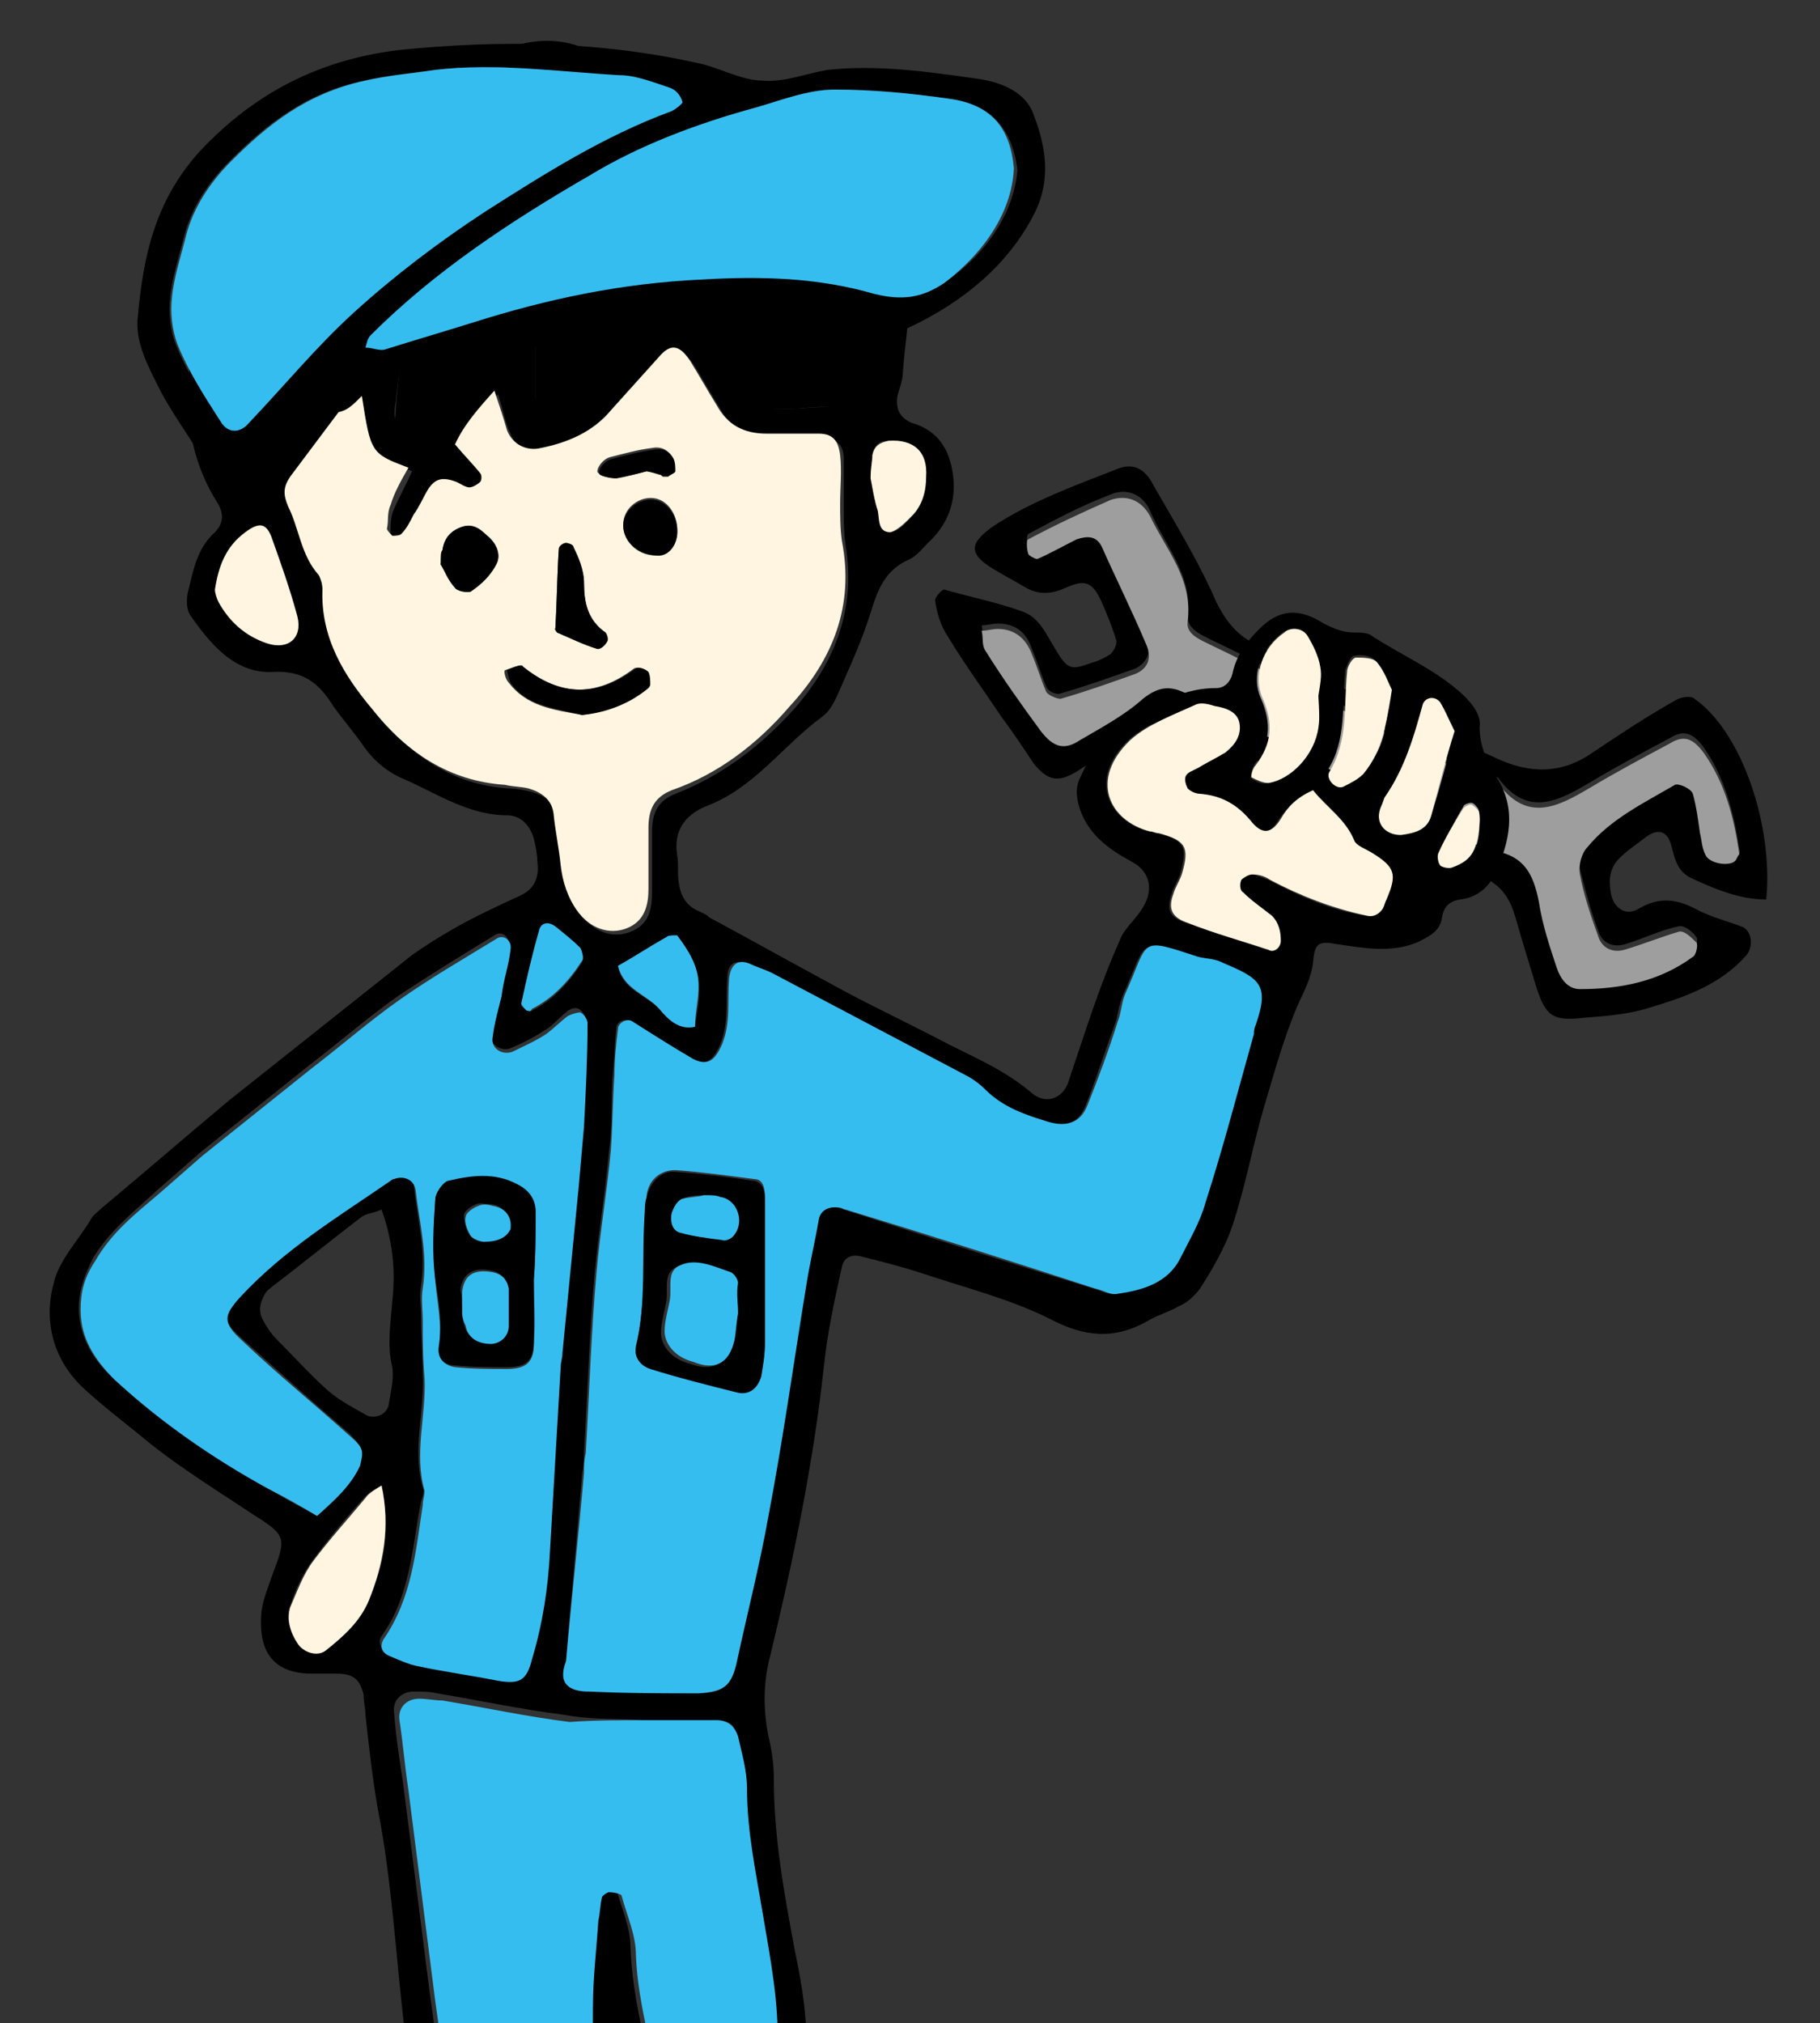 <?xml version="1.0" encoding="utf-8"?>
<!-- Generator: Adobe Illustrator 23.0.1, SVG Export Plug-In . SVG Version: 6.00 Build 0)  -->
<svg version="1.1" id="レイヤー_1" xmlns="http://www.w3.org/2000/svg" xmlns:xlink="http://www.w3.org/1999/xlink" x="0px"
	 y="0px" viewBox="0 0 101.6 112.9" style="enable-background:new 0 0 101.6 112.9;" xml:space="preserve">
<rect x="0" y="0" width="101.6" height="112.9" fill="#333333" stroke="none"/>
<style type="text/css">
	.st0{fill:#9E9E9F;}
	.st1{fill:#36BDEF;}
	.st2{fill:#FFF5E0;}
	.st3{fill:#FFFFFF;}
</style>
<g>
	<g>
		<g>
			<path d="M98.6,50.2c-1.5,0-2.9-0.6-4.2-1.2c-0.8-0.4-0.9-1.1-1.1-1.8c-0.2-0.8-0.7-1-1.4-0.5c-0.5,0.4-1,0.7-1.5,1.2
				c-0.5,0.5-0.6,1.1-0.5,1.8c0.1,0.9,0.8,1.5,1.6,1c1.2-0.7,2.2-0.5,3.3,0.1c0.8,0.4,1.6,0.6,2.4,0.9c0.6,0.2,0.7,1.1,0.3,1.6
				c-1.4,1.6-3.3,2.3-5.3,2.9c-1.2,0.4-2.5,0.5-3.8,0.6c-1.7,0.2-2.1-0.1-2.6-1.6c-0.4-1.3-0.8-2.6-1.2-4c-0.3-1-0.7-1.7-1.7-2.2
				c-1.9-0.9-3.9-1.8-5.8-2.7c-1.8-0.9-3.7-1.7-5.3-2.9c-1.9-1.3-4-1.9-6-2.9c-0.8-0.4-1.7-0.1-2.4,0.4c-1.1,0.7-2.1,1.4-3.2,2.1
				c-1.1,0.7-1.7,0.6-2.5-0.4c-0.6-0.9-1.2-1.8-1.8-2.6c-1-1.5-2.1-3-3-4.5c-0.4-0.6-0.6-1.3-0.7-2c0-0.2,0.4-0.6,0.5-0.6
				c1.4,0.4,2.9,0.7,4.3,1.2c1,0.3,1.4,1.3,1.9,2.1c0.7,1.2,0.9,1.2,2,0.8c0.4-0.1,0.8-0.3,1.1-0.5c0.2-0.2,0.4-0.6,0.3-0.8
				c-0.2-0.7-0.5-1.4-0.8-2.1c-0.5-1.1-0.9-1.3-2-0.8c-0.9,0.4-1.6,0.4-2.4-0.1c-0.5-0.3-0.9-0.5-1.4-0.8c-1.6-0.9-1.7-1.5-0.3-2.5
				c2.1-1.4,4.6-2.3,6.9-3.2c0.9-0.4,1.6-0.1,2.1,0.9c1.2,2.1,2.5,4.2,3.5,6.5c0.5,1,1.1,1.8,2.1,2.3c0.6,0.3,1.1,0.6,1.7,0.9
				c3.9,2,7.9,3.7,11.8,5.5c1.9,0.9,3.7,0.9,5.4-0.3c1.5-1,3-2,4.6-2.9c0.3-0.2,0.9-0.3,1.1-0.1C97.3,40.9,99,46.2,98.6,50.2z
				 M96.9,48c0.1-0.2,0.3-0.4,0.2-0.6c-0.3-2-0.8-4-2-5.7c-0.6-0.8-1.1-1-1.9-0.5c-1.5,0.8-3,1.6-4.5,2.5c-1.7,1-3.4,1.9-5-0.2
				c-0.1-0.2-0.4-0.2-0.6-0.3c-3.3-1-6.2-2.9-9.2-4.4c-2.1-1-4.2-2.1-6.3-3.1c-0.6-0.3-1.3-0.6-1.3-1.3c0.3-2.3-1.3-4-2.1-5.9
				c-0.4-0.9-1.3-1.3-2.2-0.9c-1.6,0.6-3.1,1.4-4.6,2.2c-0.1,0.1-0.1,0.6,0,0.8c0,0.1,0.4,0.4,0.5,0.3c0.8-0.4,1.5-0.8,2.2-1.1
				c0.5-0.3,1.1-0.2,1.4,0.4c0.9,1.8,1.7,3.6,2.5,5.5c0.3,0.7,0,1.3-0.6,1.6c-1.4,0.5-2.8,1-4.2,1.4c-0.2,0.1-0.7-0.1-0.8-0.4
				c-0.3-0.7-0.5-1.4-0.8-2.1c-0.3-0.9-0.9-1.4-1.9-1.4c-0.3,0-0.6,0.1-0.9,0.1c0.1,0.4,0,0.8,0.2,1.1c1,1.5,2,3,3.1,4.5
				c0.7,0.9,1.3,1.1,2.2,0.5c1.2-0.7,2.5-1.3,3.5-2.3c0.9-0.8,1.6-0.7,2.6-0.2c4.5,2.4,9,4.8,13.6,7.2c1.1,0.6,2.3,1.3,3.5,1.5
				c1.7,0.3,2.2,1.3,2.4,2.8c0.2,1.3,0.6,2.5,1,3.7c0.2,0.6,0.6,1.2,1.3,1.2c2.3,0,4.5-0.4,6.3-1.8c0.2-0.1,0.3-0.7,0.2-0.8
				c-0.2-0.3-0.7-0.7-1-0.6c-1,0.2-2,0.7-3,1c-0.7,0.2-1.3-0.1-1.5-0.8c-0.4-1.1-0.7-2.2-1-3.4c-0.1-0.5,0.1-1.1,0.4-1.5
				c1.4-1.5,3.2-2.4,4.9-3.5c0.2-0.1,0.9,0.3,1,0.5c0.3,0.7,0.3,1.4,0.4,2.2c0.1,0.4,0.2,0.8,0.3,1.2C95.4,48.2,96.6,48.4,96.9,48z"
				/>
			<path class="st0" d="M96.9,48c-0.3,0.4-1.5,0.2-1.7-0.3c-0.2-0.4-0.2-0.8-0.3-1.2c-0.1-0.7-0.2-1.5-0.4-2.2
				c-0.1-0.3-0.8-0.6-1-0.5c-1.7,1-3.6,1.9-4.9,3.5c-0.3,0.3-0.5,1-0.4,1.5c0.2,1.1,0.6,2.3,1,3.4c0.2,0.7,0.8,1,1.5,0.8
				c1-0.3,2-0.7,3-1c0.3-0.1,0.7,0.3,1,0.6c0.1,0.1,0,0.7-0.2,0.8c-1.9,1.4-4.1,1.8-6.3,1.8c-0.7,0-1.1-0.6-1.3-1.2
				c-0.4-1.2-0.8-2.4-1-3.7c-0.3-1.5-0.8-2.5-2.4-2.8c-1.2-0.3-2.4-1-3.5-1.5c-4.5-2.4-9.1-4.8-13.6-7.2c-0.9-0.5-1.6-0.6-2.6,0.2
				c-1,0.9-2.3,1.6-3.5,2.3c-0.9,0.6-1.5,0.4-2.2-0.5c-1.1-1.5-2.1-2.9-3.1-4.5c-0.2-0.3-0.1-0.7-0.2-1.1c0.3,0,0.6-0.1,0.9-0.1
				c1,0,1.6,0.6,1.9,1.4c0.3,0.7,0.5,1.4,0.8,2.1c0.1,0.2,0.6,0.4,0.8,0.4c1.4-0.4,2.8-0.9,4.2-1.4c0.7-0.3,0.9-0.9,0.6-1.6
				c-0.8-1.9-1.7-3.7-2.5-5.5c-0.3-0.6-0.8-0.6-1.4-0.4c-0.8,0.4-1.5,0.8-2.2,1.1c-0.1,0-0.5-0.2-0.5-0.3c-0.1-0.3-0.1-0.8,0-0.8
				c1.5-0.8,3-1.5,4.6-2.2c0.9-0.3,1.7,0,2.2,0.9c0.9,1.9,2.4,3.5,2.1,5.9c-0.1,0.7,0.7,1,1.3,1.3c2.1,1,4.2,2.1,6.3,3.1
				c3.1,1.5,5.9,3.4,9.2,4.4c0.2,0.1,0.4,0.1,0.6,0.3c1.6,2.1,3.3,1.2,5,0.2c1.5-0.9,3-1.7,4.5-2.5c0.8-0.5,1.3-0.3,1.9,0.5
				c1.2,1.7,1.7,3.6,2,5.7C97.1,47.6,97,47.8,96.9,48z"/>
		</g>
		<g>
			<path d="M31.6,146.6c-1-0.1-1.9-0.1-2.9-0.2c-1.3-0.2-2.3-0.8-3-1.9c-1.1-1.8-2-3.5-1.3-5.7c0.3-1,0.1-2.3,0.1-3.4
				c0-0.8-0.3-1.6-0.3-2.4c0-4.1-0.6-8.1-1-12.2c-0.3-2.5-0.3-4.9-0.6-7.4c-0.5-4.1-0.7-8.3-1.5-12.4c-0.3-1.7-0.5-3.5-0.7-5.3
				c0-0.4-0.1-0.7-0.1-1.1c-0.2-0.9-0.6-1.2-1.5-1.2c-0.5,0-1,0-1.6,0c-2.1-0.1-2.8-1.4-2.6-3.5c0.1-0.7,0.4-1.4,0.6-2
				c0.8-2.1,0.8-2.2-1.1-3.4C12,83.1,9.7,81.7,7.7,80c-1-0.8-1.9-1.5-2.9-2.4C3,76,2.4,73.8,3,71.6c0.3-1.3,1.4-2.4,2.1-3.6
				c0.1-0.2,0.4-0.4,0.6-0.6c2.4-2,4.7-4,7.1-6c3.4-2.7,6.8-5.4,10.2-8.1c0.7-0.5,1.5-1,2.2-1.4c1.2-0.7,2.5-1.3,3.8-1.9
				c0.9-0.4,1.1-1.1,1-1.9c0-0.4-0.1-0.9-0.2-1.3c-0.2-0.7-0.7-1.3-1.5-1.3c-2.1,0-3.9-1.2-5.7-2c-1-0.4-1.8-1.1-2.4-2
				c-0.5-0.7-1.1-1.4-1.6-2.1c-0.8-1.3-1.7-2-3.4-1.9c-2.1,0.1-3.5-1.6-4.6-3.2c-0.2-0.3-0.2-0.9-0.1-1.3c0.3-1.2,0.5-2.4,1.5-3.3
				c0.5-0.5,0.5-1.1,0.1-1.7c-2.3-3.7-1.7-7.6-0.8-11.5c0.8-3.8,3-6.5,6.3-8.5c3.2-1.9,6.5-3.6,9.9-5c1.6-0.7,3.2-1,4.9-0.4
				c0.9,0.3,1.9,0.4,2.9,0.6c1.8,0.3,3,1.4,3.9,3c0.1,0.2,0.2,0.5,0.4,0.7c0.5,1.1,1.3,1.6,2.5,1.7c0.8,0,1.6,0.1,2.4,0.3
				c3.3,0.8,6.1,4,6.2,7.4c0.1,1.5-0.2,3-0.3,4.5c0,0.4-0.2,0.9-0.3,1.3c-0.1,0.7,0.1,1.2,0.8,1.5c1.4,0.4,2.1,1.4,2.3,2.9
				c0.2,1.5-0.3,2.8-1.4,3.8c-0.3,0.3-0.6,0.7-1,0.9c-1.4,0.6-1.8,1.7-2.2,3c-0.5,1.6-1.2,3.1-1.9,4.7c-0.2,0.4-0.4,0.8-0.8,1.1
				c-2.2,1.6-3.8,4-6.5,5c-1.2,0.5-1.8,1.4-1.6,2.7c0.1,0.5,0,1.1,0.1,1.6c0.1,0.7,0.4,1.2,1,1.5c0.2,0.1,0.5,0.2,0.7,0.4
				c2.6,1.4,5.1,2.8,7.7,4.2c1.9,1,3.8,1.9,5.7,2.9c1.6,0.8,3.2,1.5,4.6,2.7c0.7,0.6,1.6,0.4,2-0.5c0.2-0.6,0.4-1.2,0.6-1.8
				c0.7-2.1,1.4-4.2,2.3-6.2c0.2-0.6,0.8-1.1,1.2-1.7c0.7-1,0.6-2.1-0.5-2.7c-1.3-0.7-2.4-1.5-2.9-2.9c-0.2-0.6-0.3-1.2,0-1.8
				c0.5-1.1,1-2,2.1-2.7c1.7-1.1,3.3-2.3,5.5-2.3c0.5,0,0.8-0.4,0.9-0.8c0.2-1,0.8-1.8,1.5-2.5c1.1-1.1,2.2-1.2,3.6-0.3
				c0.6,0.3,1.1,0.5,1.7,0.5c0.3,0,0.8,0,1,0.2c1.7,1.1,3.6,1.9,5.1,3.3c0.5,0.5,1,1.1,0.9,1.8c0,1,0.4,1.9,0.9,2.7
				c1.2,1.8,0.8,3.7-0.1,5.6c-0.4,0.7-1,1.2-1.9,1.3c-0.6,0.1-0.9,0.4-1,1c-0.1,0.8-0.8,1.1-1.4,1.4c-1.5,0.6-3,0.3-4.4,0.1
				c-1.1-0.2-1.3-0.1-1.4,1c-0.1,0.9-0.5,1.6-0.9,2.5c-0.8,1.9-1.3,3.8-1.9,5.8c-0.6,2.1-1,4.3-1.7,6.4c-0.4,1.2-1.1,2.4-1.8,3.5
				c-0.3,0.4-0.7,0.8-1.2,1c-0.5,0.3-1.2,0.5-1.7,0.8c-1.9,1.1-3.6,0.9-5.5-0.1c-2.2-1.1-4.6-1.7-7-2.5c-1.2-0.4-2.4-0.7-3.6-1
				c-0.5-0.1-0.9,0.1-1,0.6c-0.4,1.8-0.8,3.6-1,5.5c-0.6,5.5-1.7,10.8-3,16.2c-0.4,1.5-0.4,3-0.1,4.5c0.2,0.8,0.3,1.6,0.3,2.4
				c0,3.3,0.6,6.5,1.2,9.7c0.4,1.9,0.7,3.8,0.6,5.8c0,1.4,0.2,2.8,0.5,4.2c0.5,2.5,1.1,5,1.6,7.5c0.2,0.9,0.3,1.7,0.5,2.6
				c0.1,0.7,0.2,1.4,0.3,2.1c0.3,1.5,0.9,2.9,2.8,2.9c0.2,0,0.5,0.2,0.7,0.3c1.2,0.5,2.2,1.2,2,2.7c-0.1,1.8-0.9,3.1-2.4,3.5
				c-2.4,0.6-4.8,1.1-7.2,1.7c-0.8,0.2-1.6,0.3-2.4,0.4c-0.7,0.1-1.2,0.3-1.4,1c-0.3,0.9-1,1.4-1.8,1.8
				C36.2,146.2,34,146.6,31.6,146.6z M36,96c-1.3-0.1-2.9,0-4.5-0.3c-2.4-0.3-4.7-0.8-7.1-1.2c-0.4-0.1-0.9-0.1-1.3-0.1
				c-0.7,0-1.2,0.5-1.1,1.2c0.1,1.3,0.3,2.6,0.5,3.9c0.5,3.9,1,7.9,1.5,11.8c0.2,1.4,0.4,2.8,0.5,4.2c0.3,3.4,0.4,6.7,0.7,10.1
				c0,0.5,0.1,1.1,0.1,1.6c0.3,2.9,0.6,5.8,0.8,8.7c0.2,2.6,0.2,2.7,2.8,2.5c0.6,0,1.2-0.1,1.8-0.2c0.7-0.1,1.2-0.6,1.5-1.4
				c0.4-1.5,0.5-3,0.5-4.5c0-1.3-0.1-2.7,0.1-4c0.4-3,0.3-6,0.1-9c-0.2-2.6-0.1-5.1-0.1-7.7c0-1.6,0.2-3.2,0.3-4.8
				c0-0.4,0.1-0.9,0.2-1.3c0-0.1,0.3-0.3,0.4-0.3c0.2,0,0.6,0.1,0.7,0.2c0.3,1.1,0.8,2.2,0.8,3.3c0.1,3,1,5.7,1.4,8.6
				c0.2,1.5,0.5,3,0.8,4.4c0.3,1.9,0.7,3.8,1,5.7c0.3,1.8,0.7,3.7,1,5.5c0.1,0.2,0.4,0.5,0.7,0.6c1.8,0.4,3.5,0,5.2-0.3
				c0.7-0.1,1-0.6,1-1.3c0-0.4,0-0.7-0.1-1.1c-0.5-4-1.5-7.8-2.3-11.7c-0.3-1.7-0.8-3.5-0.8-5.2c0.1-2.5-0.4-4.9-0.8-7.4
				c-0.4-2.4-0.9-4.7-0.9-7.1c0-1-0.3-1.9-0.5-2.9C41.1,96.3,40.6,96,40,96C38.8,96,37.6,96,36,96z M31.6,92.7
				c-0.4,1.3,0.2,1.7,1.2,1.7c2,0,4.1,0.1,6.1,0.1c1.4,0,1.8-0.3,2.1-1.6c0.6-2.8,1.3-5.5,1.8-8.3c0.8-4.3,1.4-8.5,2.1-12.8
				c0.2-1.2,0.4-2.4,0.7-3.7c0.1-0.6,0.7-0.8,1.2-0.7c0.1,0,0.2,0.1,0.3,0.1c4.6,1.5,9.3,3,13.9,4.4c0.4,0.1,0.9,0.4,1.3,0.3
				c1.4-0.2,2.8-0.6,3.5-2c0.5-1,1.1-2,1.4-3.1c0.9-3.1,1.8-6.3,2.7-9.4c0-0.2,0-0.4,0.1-0.5c0.8-2.3,0.2-2.7-1.9-3.5
				c-0.4-0.2-0.9-0.2-1.3-0.3c-3.4-1-2.7-1-4.1,2.1c-0.2,0.5-0.3,1-0.4,1.5c-0.6,1.6-1.1,3.2-1.7,4.7c-0.4,1-1.1,1.2-2.2,0.9
				c-1.3-0.4-2.5-0.9-3.5-1.8c-0.3-0.3-0.7-0.6-1.1-0.8c-3.6-1.9-7.2-3.8-10.8-5.7c-0.4-0.2-0.8-0.4-1.2-0.5c-0.8-0.3-1.2,0-1.2,0.8
				c-0.1,1.2,0.1,2.5-0.4,3.7c-0.4,0.9-0.8,1.2-1.6,0.8c-1.2-0.6-2.3-1.4-3.4-2.1c-0.3-0.2-0.8,0-0.8,0.4c-0.1,0.9-0.1,1.8-0.2,2.6
				c-0.1,1.4,0,2.8-0.2,4.2c-0.2,2.3-0.6,4.6-0.8,6.8c-0.3,3.3-0.4,6.7-0.6,10.1c0,0.4,0,0.7-0.1,1.1C32.2,85.7,31.9,89.2,31.6,92.7
				z M20.2,22.1c-0.5,0.5-0.9,0.8-1.1,1.1c-0.9,1.2-1.8,2.4-2.7,3.6c-0.4,0.6-0.4,1-0.1,1.7c0.6,1.3,0.7,2.7,1.7,3.8
				c0.2,0.2,0.2,0.5,0.2,0.8c0,2.7,1.3,4.8,2.8,6.7c1.9,2.3,4.2,4,7.4,4.2c0.4,0,0.9,0.1,1.3,0.2c0.7,0.2,1.3,0.6,1.4,1.4
				c0.2,1,0.3,1.9,0.4,2.9c0.1,0.9,0.3,1.7,0.9,2.5c0.7,1,1.8,1.4,2.8,1c1-0.4,1.2-1.2,1.2-2.2c0-1.1,0-2.3,0-3.4
				c0-1,0.3-1.7,1.3-2.1c2.6-1,4.8-2.7,6.6-4.7c2.3-2.6,3.5-5.6,2.9-9.2c-0.1-0.7-0.1-1.4-0.1-2.1c0-0.9,0-1.8,0-2.7
				c0-0.8-0.4-1.1-1.2-1.2c-1-0.1-1.9-0.1-2.9,0c-1.3,0.1-2.2-0.5-2.8-1.6c-0.5-0.8-1-1.7-1.5-2.5c-0.6-0.8-1-0.9-1.7-0.2
				c-0.9,1-1.8,2-2.7,3c-1,1.2-2.4,1.8-3.9,2.1c-0.8,0.2-1.6-0.2-1.9-1c-0.3-0.6-0.4-1.3-0.7-2.2c-0.9,1-1.8,1.9-2.2,3
				c0.5,0.6,1,1.1,1.4,1.6c0.1,0.1,0.1,0.4,0,0.5c-0.2,0.2-0.4,0.3-0.6,0.3c-0.2,0-0.5-0.2-0.7-0.3c-0.8-0.3-1.1-0.2-1.6,0.4
				c-0.3,0.4-0.5,0.9-0.8,1.4c-0.2,0.4-0.5,0.7-0.7,1.1c-0.1,0.1-0.3,0.1-0.5,0.1c-0.1,0-0.3-0.2-0.3-0.4c0-0.4,0-0.9,0.2-1.3
				c0.3-0.7,0.7-1.4,1-2.1C20.7,25.3,20.7,25.3,20.2,22.1z M44.5,22.8c1.3-0.1,2-0.1,2.7-0.2c0.6,0,1-0.4,1.2-0.9
				c1-3.1,1.4-6.1-0.6-9.1c-1.1-1.7-2.5-2.6-4.5-2.9c-0.9-0.1-1.7-0.4-2.6-0.4c-1.1,0-1.8-0.4-2.1-1.6c-0.4-1.5-1.3-2.6-2.6-3.2
				c-3.2-1.3-6.4-2.1-9.6-0.1c-0.3,0.2-0.6,0.3-1,0.4c-3.3,1.6-6.5,3.2-9.3,5.5c-1,0.8-1.7,1.7-2.3,2.9c-0.9,1.9-1.3,3.8-1.7,5.8
				c-0.4,2.2-0.2,4.2,0.3,6.3c0.1,0.4,0.4,0.8,0.6,1.2c0.3,0.5,1,0.6,1.4,0.2c0.8-0.8,1.5-1.7,2.3-2.6c1.5-1.8,2.9-3.6,4.3-5.3
				c0.2-0.2,0.6-0.4,0.9-0.3c0.2,0.1,0.5,0.5,0.5,0.8c0,1.1-0.2,2.1-0.3,3.1c-0.1,0.5-0.2,1.2,0.4,1.4c0.4,0.1,1,0,1.5-0.2
				c0.5-0.2,0.8-0.6,1.2-1.1c0.9-1.2,1.8-2.4,2.6-3.7c0.3-0.4,0.5-0.7,0.8-1c0.3-0.3,1-0.1,1.1,0.3c0.1,0.4,0.2,0.9,0.2,1.3
				c0,0.9,0,1.8,0,2.7c0,1,0.4,1.2,1.4,0.9c1.1-0.3,2.1-0.9,2.8-1.9c1-1.3,2.1-2.6,3.1-3.9c0.6-0.7,1.2-0.7,1.7,0.1
				c0.5,0.7,0.9,1.5,1.3,2.3C41.7,22.7,41.9,22.9,44.5,22.8z M17.7,84.6c1-0.9,2-1.7,2.3-3c0.2-0.8,0.1-1-0.5-1.6
				c-2.1-1.8-4.1-3.6-6.1-5.4c-1.1-1-1-1.4-0.1-2.4c2.4-2.6,5.4-4.5,8.4-6.5c0.1,0,0.2-0.1,0.2-0.1c0.5-0.2,1.2,0,1.2,0.6
				c0.2,1.8,0.7,3.6,0.4,5.5c-0.1,0.6,0,1.2,0,1.8c0,1.1,0.1,2.1,0.1,3.2c0.1,2.1-0.6,4.2,0,6.3c0.1,0.2,0,0.5-0.1,0.8
				c-0.5,2.6-0.6,5.3-2.2,7.5c-0.2,0.3-0.1,0.7,0.3,0.9c0.6,0.3,1.1,0.5,1.7,0.6c1.5,0.3,2.9,0.6,4.4,0.8c1.3,0.2,1.6,0,1.9-1.2
				c0.5-2,0.9-4,1-6c0.1-3.4,0.4-6.9,0.6-10.3c0-0.3,0.1-0.5,0.1-0.8c0.3-3.1,0.6-6.1,0.9-9.2c0.1-1.1,0.2-2.3,0.3-3.4
				c0.1-1.9,0.1-3.9,0.2-5.8c0-0.2-0.2-0.5-0.4-0.6c-0.2-0.1-0.5,0-0.7,0.2c-0.4,0.3-0.8,0.8-1.2,1c-0.6,0.4-1.2,0.7-1.9,1
				c-0.5,0.2-1.2-0.2-1.1-0.8c0.1-0.8,0.3-1.5,0.5-2.3c0.2-0.9,0.4-1.7,0.5-2.6c0.1-0.5-0.4-0.9-0.8-0.6c-1.8,1.1-3.6,2.2-5.4,3.4
				c-1.7,1.2-3.3,2.6-5,3.9c-2,1.6-4,3.2-6,4.8c-0.8,0.7-1.6,1.4-2.4,2.1c-1.3,1.2-2.7,2.3-3.6,3.8C4.7,71.2,4.4,72,4.4,73
				c0,1.6,0.8,2.9,1.9,3.9c2.6,2.4,5.5,4.4,8.6,6.1C15.8,83.6,16.6,84,17.7,84.6z M73.3,44.1c-0.8,0.4-1.4,0.9-1.9,1.6
				c-0.5,0.9-1.1,1-1.6,0.2c-0.8-1-1.7-1.5-2.9-1.6c-0.2,0-0.5-0.1-0.7-0.3c-0.1-0.1-0.2-0.5-0.1-0.7c0.1-0.2,0.4-0.3,0.6-0.4
				c0.5-0.3,1.1-0.5,1.6-0.9c0.5-0.4,0.9-0.9,0.8-1.6c-0.1-0.7-0.8-0.9-1.4-1c-0.3-0.1-0.8-0.2-1-0.1c-1.3,0.6-2.7,1.1-3.7,2
				c-2.3,2.2-1.1,4.5,1.1,5.1c0.2,0,0.3,0.1,0.5,0.1c1.5,0.4,1.7,0.7,1.3,2.2c-0.1,0.4-0.4,0.8-0.5,1.2c-0.3,0.9-0.1,1.3,0.8,1.6
				c1.5,0.5,3,1,4.5,1.5c0.4,0.1,0.7-0.2,0.7-0.5c0-0.6,0-1.1-0.5-1.4c-0.5-0.5-1.1-0.9-1.6-1.3c-0.1-0.1-0.2-0.5-0.1-0.7
				c0.1-0.2,0.4-0.4,0.6-0.3c0.3,0,0.7,0.2,1,0.3c1.7,0.9,3.5,1.7,5.4,2c0.4,0.1,0.7,0,0.9-0.4c0.1-0.2,0.1-0.3,0.2-0.5
				c0.6-1.5,0.4-1.8-0.8-2.6c-0.4-0.2-0.9-0.4-1-0.7C75.1,45.7,74.1,45.1,73.3,44.1z M31.3,145.4c2-0.1,3.9-0.4,5.7-1.4
				c1.9-1.1,1.9-2.4,0-3.5c-0.4-0.2-0.8-0.3-1.2-0.5c-3.1-1-6.1-0.4-9.1,0.2c-0.5,0.1-0.8,0.5-0.7,1c0.4,2.3,1.6,3.6,3.9,4.1
				C30.3,145.4,30.8,145.4,31.3,145.4z M41.7,140.7c0.3,0,0.4,0,0.5,0c2.7-0.6,5.5-1.2,8.2-1.9c0.1,0,0.2-0.1,0.2-0.1
				c0.8-0.4,1.1-1.1,1.1-2c0-0.8-0.5-1.3-1.2-1.6c-0.4-0.2-0.8-0.3-1.3-0.4c-1-0.2-7.4,0.6-8.3,1c-0.1,0-0.2,0.1-0.2,0.1
				c-1.3,0.4-1.4,1.5-1.5,2.6c-0.1,0.9,0.5,1.5,1.2,1.9C40.9,140.5,41.5,140.6,41.7,140.7z M21.3,67.5c-0.4,0.2-0.8,0.2-1.1,0.4
				c-1.7,1.3-3.3,2.6-5,3.9c-0.1,0.1-0.3,0.2-0.4,0.4c-0.3,0.5-0.4,1-0.1,1.5c0.2,0.4,0.5,0.8,0.8,1.1c0.9,0.9,1.8,1.9,2.8,2.8
				c0.7,0.6,1.5,1,2.2,1.4c0.5,0.2,1.1-0.1,1.2-0.6c0.1-0.7,0.3-1.4,0.2-2.1c-0.3-1.2-0.1-2.4,0-3.7C22.1,70.8,21.9,69.2,21.3,67.5z
				 M35.1,119c-0.1,0-0.2,0-0.3-0.1c0,1.1-0.1,2.3-0.1,3.4c0.1,4.9-0.2,9.9-0.7,14.8c-0.1,0.5,0.2,0.8,0.7,1c2.7,0.9,2.8,0.5,3.3-2
				c0.1-0.4,0.1-0.9,0-1.3c-0.4-2.5-0.8-5-1.1-7.6C36.3,124.4,35.6,121.7,35.1,119z M21.3,82.9c-0.4,0.2-0.7,0.4-0.9,0.6
				c-1,1.1-2,2.3-2.9,3.5c-0.6,0.8-1,1.7-1.3,2.6c-0.3,0.7,0,1.4,0.4,2c0.4,0.6,1.1,0.8,1.6,0.4c1-0.7,1.9-1.6,2.4-2.8
				C21.5,87.3,21.8,85.2,21.3,82.9z M73.6,38.8C73.6,38.8,73.7,38.8,73.6,38.8c0.1-0.5,0.2-1.1,0.1-1.6c-0.1-0.6-0.4-1.1-0.7-1.7
				C72.7,35,72,35,71.6,35.3c-1.2,0.9-1.8,2.4-1.2,3.7c0.6,1.4,0.5,2.5-0.4,3.7c-0.1,0.2-0.2,0.6-0.2,0.7c0.3,0.2,0.6,0.4,0.9,0.3
				c1.4-0.2,2.6-1.6,2.8-3.1C73.7,40,73.6,39.4,73.6,38.8z M12,32.9c0,0.2,0.1,0.5,0.2,0.7c0.7,1.1,1.5,1.9,2.7,2.3
				c1.1,0.4,2-0.4,1.7-1.5c-0.4-1.4-0.9-2.8-1.4-4.3c-0.3-0.9-0.7-1-1.5-0.4C12.6,30.5,12.2,31.6,12,32.9z M81.2,40.8
				c-0.3-0.5-0.5-1.1-0.8-1.6c-0.3-0.4-0.9-0.3-1,0.2c-0.5,1.8-1,3.6-2.1,5.1c-0.1,0.1-0.1,0.3-0.2,0.5c-0.3,0.9,0.2,1.6,1.1,1.6
				c0.8,0,1.4-0.3,1.7-1.1C80.4,43.9,80.8,42.4,81.2,40.8z M77.7,38.5c-0.2-0.4-0.4-1.1-0.9-1.6c-0.2-0.3-0.8-0.4-1.2-0.3
				c-0.2,0-0.4,0.5-0.5,0.8c-0.2,1.9,0.1,3.9-1,5.6c-0.2,0.3,0.4,0.9,0.8,0.8c0.4-0.2,0.8-0.4,1.1-0.7C77.3,42,77.4,40.4,77.7,38.5z
				 M37.8,52.2c-0.3,0-0.5,0-0.6,0.1c-0.9,0.5-1.8,1.1-2.7,1.6c0.2,1.3,1.5,1.6,2.3,2.4c0.5,0.6,1.1,1.2,2,1
				c0.1-0.8,0.3-1.6,0.2-2.3C39,53.9,38.4,53,37.8,52.2z M48.6,26.7c0.1,0.4,0.2,1.1,0.4,1.8c0.1,0.5,0,1.2,0.7,1.2
				c0.4,0,0.9-0.5,1.2-0.9c0.6-0.6,0.8-1.4,0.8-2.2c0-1.4-0.7-2.1-2.1-2c-0.5,0-0.8,0.2-0.9,0.8C48.7,25.8,48.6,26.1,48.6,26.7z
				 M29.4,56.4c0.1,0,0.2,0.1,0.3,0c1.2-0.6,2.1-1.6,2.8-2.7c0.1-0.2,0-0.6-0.1-0.7c-0.4-0.4-0.9-0.8-1.4-1.2
				c-0.3-0.3-0.8-0.1-0.9,0.2c-0.4,1.3-0.7,2.7-1,4.1C29,56.1,29.3,56.3,29.4,56.4z M82.6,45.8c0-0.2,0-0.5-0.1-0.7
				c-0.1-0.1-0.2-0.3-0.4-0.3c-0.1,0-0.4,0.1-0.4,0.2c-0.5,0.8-0.9,1.7-1.4,2.5c-0.1,0.2,0,0.5,0.1,0.7c0.2,0.1,0.5,0.2,0.7,0.1
				C82.2,48,82.6,47.4,82.6,45.8z"/>
			<path class="st1" d="M36,96c1.6,0,2.8,0,4,0c0.6,0,1,0.3,1.2,0.9c0.2,0.9,0.5,1.9,0.5,2.9c0,2.4,0.5,4.7,0.9,7.1
				c0.4,2.4,0.9,4.9,0.8,7.4c-0.1,1.8,0.4,3.5,0.8,5.2c0.7,3.9,1.8,7.8,2.3,11.7c0,0.4,0.1,0.7,0.1,1.1c0,0.7-0.3,1.2-1,1.3
				c-1.7,0.3-3.5,0.7-5.2,0.3c-0.3-0.1-0.7-0.4-0.7-0.6c-0.4-1.8-0.7-3.6-1-5.5c-0.3-1.9-0.7-3.8-1-5.7c-0.3-1.5-0.6-2.9-0.8-4.4
				c-0.3-2.9-1.3-5.7-1.4-8.6c0-1.1-0.5-2.2-0.8-3.3c0-0.1-0.4-0.2-0.7-0.2c-0.1,0-0.4,0.2-0.4,0.3c-0.1,0.4-0.1,0.9-0.2,1.3
				c-0.1,1.6-0.3,3.2-0.3,4.8c0,2.6-0.1,5.1,0.1,7.7c0.2,3,0.4,6-0.1,9c-0.2,1.3-0.1,2.7-0.1,4c0,1.5-0.1,3-0.5,4.5
				c-0.2,0.8-0.7,1.2-1.5,1.4c-0.6,0.1-1.2,0.2-1.8,0.2c-2.6,0.1-2.6,0-2.8-2.5c-0.2-2.9-0.5-5.8-0.8-8.7c0-0.5-0.1-1.1-0.1-1.6
				c-0.2-3.4-0.4-6.7-0.7-10.1c-0.1-1.4-0.3-2.8-0.5-4.2c-0.5-3.9-1-7.9-1.5-11.8c-0.2-1.3-0.3-2.6-0.5-3.9
				c-0.1-0.7,0.4-1.2,1.1-1.2c0.4,0,0.9,0.1,1.3,0.1c2.4,0.4,4.7,0.9,7.1,1.2C33.1,96,34.7,96,36,96z"/>
			<path class="st1" d="M31.6,92.7c0.3-3.5,0.7-7,1-10.5c0-0.4,0-0.7,0.1-1.1c0.2-3.4,0.3-6.7,0.6-10.1c0.2-2.3,0.6-4.6,0.8-6.8
				c0.1-1.4,0.1-2.8,0.2-4.2c0-0.9,0.1-1.8,0.2-2.6c0-0.3,0.5-0.6,0.8-0.4c1.1,0.7,2.2,1.4,3.4,2.1c0.8,0.4,1.2,0.1,1.6-0.8
				c0.5-1.2,0.3-2.4,0.4-3.7c0.1-0.8,0.5-1.1,1.2-0.8c0.4,0.2,0.8,0.3,1.2,0.5c3.6,1.9,7.2,3.8,10.8,5.7c0.4,0.2,0.8,0.5,1.1,0.8
				c1,1,2.2,1.4,3.5,1.8c1,0.3,1.8,0.1,2.2-0.9c0.6-1.5,1.2-3.1,1.7-4.7c0.2-0.5,0.2-1,0.4-1.5c1.4-3.1,0.7-3.2,4.1-2.1
				c0.4,0.1,0.9,0.1,1.3,0.3c2.1,0.9,2.7,1.2,1.9,3.5c-0.1,0.2-0.1,0.4-0.1,0.5c-0.9,3.2-1.7,6.3-2.7,9.4c-0.3,1.1-0.9,2.1-1.4,3.1
				c-0.7,1.4-2.1,1.8-3.5,2c-0.4,0.1-0.8-0.2-1.3-0.3c-4.6-1.5-9.3-3-13.9-4.4c-0.1,0-0.2-0.1-0.3-0.1c-0.6-0.1-1.1,0.1-1.2,0.7
				c-0.2,1.2-0.5,2.4-0.7,3.7c-0.7,4.3-1.3,8.6-2.1,12.8c-0.5,2.8-1.2,5.5-1.8,8.3c-0.3,1.2-0.7,1.5-2.1,1.6c-2,0-4.1,0-6.1-0.1
				C31.8,94.4,31.1,94,31.6,92.7z M42.7,71.3C42.7,71.3,42.7,71.3,42.7,71.3c0-1.5,0-3,0-4.5c0-0.5-0.1-1-0.6-1
				c-1.5-0.2-3-0.4-4.4-0.5c-0.9,0-1.5,0.6-1.6,1.4c0,0.3,0,0.5-0.1,0.8c-0.1,2.5,0.1,5.1-0.5,7.6c-0.1,0.6,0.2,1.1,0.8,1.2
				c1.6,0.5,3.2,0.9,4.8,1.3c0.7,0.2,1.2-0.2,1.4-0.9c0.1-0.6,0.2-1.2,0.2-1.8C42.7,73.8,42.7,72.5,42.7,71.3z"/>
			<path class="st2" d="M20.2,22.1c0.5,3.2,0.5,3.2,2.6,4c-0.4,0.7-0.8,1.4-1,2.1c-0.2,0.4-0.1,0.9-0.2,1.3c0,0.1,0.2,0.3,0.3,0.4
				c0.1,0,0.4,0,0.5-0.1c0.3-0.3,0.5-0.7,0.7-1.1c0.3-0.4,0.5-0.9,0.8-1.4c0.4-0.6,0.8-0.7,1.6-0.4c0.2,0.1,0.5,0.3,0.7,0.3
				c0.2,0,0.5-0.2,0.6-0.3c0.1-0.1,0.1-0.4,0-0.5c-0.4-0.5-0.9-1-1.4-1.6c0.5-1.1,1.3-2,2.2-3c0.3,0.9,0.5,1.5,0.7,2.2
				c0.3,0.8,1.1,1.2,1.9,1c1.5-0.3,2.9-0.9,3.9-2.1c0.9-1,1.8-2,2.7-3c0.6-0.7,1.1-0.7,1.7,0.2c0.5,0.8,1,1.7,1.5,2.5
				c0.6,1.1,1.5,1.6,2.8,1.6c1,0,1.9,0,2.9,0c0.8,0,1.1,0.4,1.2,1.2c0.1,0.9,0,1.8,0,2.7c0,0.7,0,1.4,0.1,2.1
				c0.7,3.6-0.5,6.6-2.9,9.2c-1.8,2.1-4,3.8-6.6,4.7c-1,0.4-1.3,1.1-1.3,2.1c0,1.1,0,2.3,0,3.4c0,0.9-0.2,1.8-1.2,2.2
				c-1,0.4-2.1,0-2.8-1c-0.5-0.7-0.8-1.6-0.9-2.5c-0.1-1-0.3-1.9-0.4-2.9c-0.1-0.8-0.7-1.2-1.4-1.4c-0.4-0.1-0.9-0.1-1.3-0.2
				c-3.1-0.2-5.5-1.8-7.4-4.2c-1.6-1.9-2.9-4-2.8-6.7c0-0.3-0.1-0.6-0.2-0.8c-1-1.1-1.1-2.6-1.7-3.8c-0.3-0.7-0.3-1.1,0.1-1.7
				c0.9-1.2,1.8-2.4,2.7-3.6C19.4,22.9,19.7,22.6,20.2,22.1z M32.5,39.9c1.2-0.2,2.5-0.5,3.6-1.5c0.1-0.1,0.1-0.1,0.1-0.2
				c0-0.3,0-0.6-0.1-0.7c-0.1-0.1-0.5-0.3-0.7-0.2c-2.1,1.6-4.2,1.6-6.3-0.1c-0.2-0.1-0.6,0.1-0.9,0.2c-0.1,0,0,0.5,0.2,0.7
				C29.4,39.4,30.8,39.6,32.5,39.9z M31,35.1c-0.1-0.1,0,0.1,0.1,0.2c0.7,0.3,1.4,0.6,2.2,0.9c0.1,0,0.4-0.3,0.6-0.4
				c0.1-0.1,0-0.4-0.1-0.5c-1-0.7-1.2-1.6-1.2-2.8c0-0.7-0.4-1.3-0.6-2c0-0.1-0.3-0.2-0.4-0.2c-0.1,0-0.3,0.2-0.4,0.3
				C31.1,32,31.1,33.4,31,35.1z M24.6,31.5c0.2,0.3,0.4,0.8,0.8,1.3c0.2,0.2,0.8,0.3,0.9,0.2c0.5-0.4,1.1-0.9,1.4-1.5
				c0.3-0.6,0-1.2-0.5-1.6c-0.4-0.3-0.8-0.7-1.4-0.5c-0.6,0.2-1,0.6-1.1,1.3C24.7,30.9,24.7,31.1,24.6,31.5z M36.6,31
				c0.6,0,1.1-0.5,1.2-1.2c0.1-1-0.5-1.9-1.3-2c-0.8-0.1-1.6,0.5-1.7,1.3C34.7,30.1,35.5,31,36.6,31z M36.1,26.3
				c0.5,0.1,0.6,0.2,0.8,0.2c0.1,0,0.2,0,0.3,0c0.1-0.1,0.4-0.2,0.4-0.3c0-0.2,0-0.5-0.1-0.7c-0.2-0.4-0.6-0.6-1.1-0.5
				c-0.8,0.1-1.5,0.3-2.3,0.5c-0.5,0.1-0.9,0.8-0.7,0.9c0.2,0.2,0.6,0.3,0.9,0.2C35.1,26.6,35.7,26.4,36.1,26.3z"/>
			<path d="M44.5,22.8c-2.6,0.1-2.8,0-4.3-2.9c-0.4-0.8-0.8-1.6-1.3-2.3c-0.5-0.8-1.2-0.8-1.7-0.1c-1.1,1.3-2.1,2.6-3.1,3.9
				c-0.7,1-1.7,1.6-2.8,1.9c-1,0.3-1.4,0-1.4-0.9c0-0.9,0-1.8,0-2.7c0-0.4-0.1-0.9-0.2-1.3c-0.1-0.4-0.8-0.6-1.1-0.3
				c-0.3,0.3-0.6,0.7-0.8,1c-0.9,1.2-1.7,2.5-2.6,3.7c-0.3,0.4-0.7,0.8-1.2,1.1c-0.4,0.2-1.1,0.4-1.5,0.2c-0.6-0.2-0.4-0.9-0.4-1.4
				c0.1-1,0.2-2.1,0.3-3.1c0-0.3-0.3-0.7-0.5-0.8c-0.2-0.1-0.7,0.1-0.9,0.3c-1.5,1.8-2.9,3.6-4.3,5.3c-0.7,0.9-1.5,1.7-2.3,2.6
				c-0.4,0.4-1,0.3-1.4-0.2c-0.2-0.4-0.5-0.8-0.6-1.2c-0.5-2.1-0.8-4.1-0.3-6.3c0.4-2,0.8-4,1.7-5.8c0.5-1.1,1.3-2.1,2.3-2.9
				c2.9-2.3,6.1-3.9,9.3-5.5c0.3-0.2,0.7-0.3,1-0.4c3.2-2.1,6.5-1.2,9.6,0.1c1.3,0.5,2.2,1.7,2.6,3.2c0.3,1.1,1,1.5,2.1,1.6
				c0.9,0,1.7,0.3,2.6,0.4c2,0.2,3.4,1.2,4.5,2.9c2,3,1.6,6,0.6,9.1c-0.2,0.5-0.6,0.9-1.2,0.9C46.5,22.6,45.8,22.7,44.5,22.8z"/>
			<path class="st1" d="M17.7,84.6c-1-0.6-1.9-1.1-2.7-1.5c-3.1-1.7-6-3.7-8.6-6.1c-1.1-1.1-1.9-2.3-1.9-3.9c0-1,0.2-1.8,0.8-2.7
				c0.9-1.6,2.3-2.7,3.6-3.8c0.8-0.7,1.6-1.4,2.4-2.1c2-1.6,4-3.2,6-4.8c1.7-1.3,3.3-2.7,5-3.9c1.7-1.2,3.6-2.3,5.4-3.4
				c0.4-0.3,0.9,0.1,0.8,0.6c-0.1,0.9-0.4,1.7-0.5,2.6c-0.2,0.8-0.4,1.5-0.5,2.3c-0.1,0.6,0.5,1,1.1,0.8c0.6-0.3,1.3-0.6,1.9-1
				c0.4-0.3,0.8-0.7,1.2-1c0.2-0.1,0.5-0.2,0.7-0.2c0.2,0.1,0.4,0.4,0.4,0.6c0,1.9-0.1,3.9-0.2,5.8c-0.1,1.1-0.2,2.3-0.3,3.4
				c-0.3,3.1-0.6,6.1-0.9,9.2c0,0.3-0.1,0.5-0.1,0.8c-0.2,3.4-0.4,6.9-0.6,10.3c-0.1,2-0.4,4-1,6c-0.3,1.2-0.7,1.4-1.9,1.2
				c-1.5-0.3-3-0.5-4.4-0.8c-0.6-0.1-1.2-0.4-1.7-0.6c-0.4-0.2-0.5-0.5-0.3-0.9c1.6-2.3,1.8-4.9,2.2-7.5c0-0.3,0.1-0.5,0.1-0.8
				c-0.6-2.1,0.1-4.2,0-6.3c-0.1-1.1-0.1-2.1-0.1-3.2c0-0.6-0.1-1.2,0-1.8c0.3-1.9-0.2-3.7-0.4-5.5c-0.1-0.6-0.7-0.8-1.2-0.6
				c-0.1,0-0.2,0.1-0.2,0.1c-2.9,2-5.9,3.8-8.4,6.5c-0.9,1-1,1.4,0.1,2.4c2,1.9,4.1,3.6,6.1,5.4c0.7,0.6,0.7,0.8,0.5,1.6
				C19.6,82.9,18.7,83.7,17.7,84.6z M29.8,71.4C29.9,71.4,29.9,71.4,29.8,71.4c0.1-1.2,0.1-2.5,0.1-3.7c0-0.7-0.4-1.1-1-1.5
				c-1.3-0.7-2.6-0.5-3.9-0.2c-0.3,0.1-0.7,0.6-0.7,1c-0.1,1.5-0.1,3,0,4.5c0.1,1.2,0.4,2.4,0.2,3.7c-0.1,0.6,0.3,1,0.9,1.1
				c1,0.1,1.9,0.1,2.9,0.1c1.1,0,1.5-0.4,1.5-1.4C29.9,73.7,29.8,72.5,29.8,71.4z"/>
			<path class="st2" d="M73.3,44.1c0.8,1,1.8,1.6,2.3,2.8c0.1,0.3,0.7,0.5,1,0.7c1.3,0.8,1.4,1.2,0.8,2.6c-0.1,0.2-0.1,0.3-0.2,0.5
				c-0.2,0.3-0.5,0.5-0.9,0.4c-1.9-0.4-3.7-1.1-5.4-2c-0.3-0.2-0.6-0.3-1-0.3c-0.2,0-0.5,0.2-0.6,0.3c-0.1,0.2-0.1,0.6,0.1,0.7
				c0.5,0.5,1.1,0.9,1.6,1.3c0.4,0.4,0.5,0.9,0.5,1.4c0,0.4-0.4,0.7-0.7,0.5c-1.5-0.5-3-0.9-4.5-1.5c-0.9-0.3-1.1-0.8-0.8-1.6
				c0.1-0.4,0.4-0.8,0.5-1.2c0.4-1.4,0.2-1.8-1.3-2.2c-0.2,0-0.3-0.1-0.5-0.1c-2.3-0.6-3.4-2.9-1.1-5.1c1-0.9,2.4-1.4,3.7-2
				c0.3-0.1,0.7,0,1,0.1c0.6,0.1,1.3,0.3,1.4,1c0.1,0.7-0.3,1.2-0.8,1.6c-0.5,0.3-1.1,0.6-1.6,0.9c-0.2,0.1-0.5,0.2-0.6,0.4
				c-0.1,0.2,0,0.5,0.1,0.7c0.2,0.2,0.5,0.3,0.7,0.3c1.2,0.1,2.1,0.6,2.9,1.6c0.6,0.7,1.1,0.6,1.6-0.2C71.9,45,72.4,44.5,73.3,44.1z
				"/>
			<path d="M31.3,145.4c-0.4,0-1-0.1-1.5-0.2c-2.3-0.5-3.5-1.8-3.9-4.1c-0.1-0.5,0.2-0.9,0.7-1c3-0.6,6.1-1.1,9.1-0.2
				c0.4,0.1,0.9,0.3,1.2,0.5c1.9,1.1,1.9,2.4,0,3.5C35.2,145,33.3,145.3,31.3,145.4z"/>
			<path d="M41.7,140.7c-0.3-0.1-0.8-0.2-1.3-0.4c-0.7-0.4-1.4-1-1.2-1.9c0.1-1,0.3-2.2,1.5-2.6c0.1,0,0.2-0.1,0.2-0.1
				c1-0.4,7.4-1.1,8.3-1c0.4,0.1,0.9,0.2,1.3,0.4c0.7,0.3,1.2,0.7,1.2,1.6c0,0.9-0.3,1.5-1.1,2c-0.1,0-0.2,0.1-0.2,0.1
				c-2.7,0.6-5.5,1.2-8.2,1.9C42.2,140.7,42.1,140.7,41.7,140.7z"/>
			<path class="st3" d="M35.1,119c0.6,2.7,1.3,5.5,1.7,8.3c0.4,2.5,0.7,5.1,1.1,7.6c0.1,0.4,0.1,0.9,0,1.3c-0.5,2.5-0.6,2.9-3.3,2
				c-0.5-0.2-0.7-0.5-0.7-1c0.5-4.9,0.8-9.8,0.7-14.8c0-1.1,0.1-2.3,0.1-3.4C34.9,118.9,35,118.9,35.1,119z"/>
			<path class="st2" d="M21.3,82.9c0.5,2.3,0.1,4.4-0.7,6.4c-0.5,1.2-1.4,2-2.4,2.8c-0.5,0.4-1.3,0.1-1.6-0.4
				c-0.4-0.6-0.6-1.3-0.4-2c0.4-0.9,0.7-1.8,1.3-2.6c0.9-1.2,1.9-2.3,2.9-3.5C20.6,83.3,21,83.1,21.3,82.9z"/>
			<path class="st2" d="M73.6,38.8c0,0.6,0.1,1.2,0,1.8c-0.2,1.5-1.5,2.9-2.8,3.1c-0.3,0-0.7-0.2-0.9-0.3c-0.1,0,0-0.5,0.2-0.7
				c0.9-1.2,1-2.3,0.4-3.7c-0.6-1.3,0-2.9,1.2-3.7C72,35,72.7,35,73,35.5c0.3,0.5,0.6,1.1,0.7,1.7C73.8,37.7,73.7,38.2,73.6,38.8
				C73.7,38.8,73.6,38.8,73.6,38.8z"/>
			<path class="st2" d="M12,32.9c0.2-1.3,0.6-2.4,1.7-3.2c0.8-0.6,1.2-0.5,1.5,0.4c0.5,1.4,1,2.8,1.4,4.3c0.3,1.2-0.5,1.9-1.7,1.5
				c-1.2-0.4-2.1-1.2-2.7-2.3C12.1,33.4,12,33.1,12,32.9z"/>
			<path class="st2" d="M81.2,40.8c-0.5,1.6-0.9,3.2-1.3,4.7c-0.2,0.8-0.9,1-1.7,1.1c-0.9,0-1.5-0.7-1.1-1.6
				c0.1-0.2,0.1-0.3,0.2-0.5c1.1-1.6,1.6-3.3,2.1-5.1c0.1-0.5,0.7-0.6,1-0.2C80.7,39.7,80.9,40.2,81.2,40.8z"/>
			<path class="st2" d="M77.7,38.5c-0.3,1.8-0.5,3.4-1.6,4.7c-0.3,0.3-0.7,0.5-1.1,0.7c-0.4,0.2-1-0.4-0.8-0.8
				c1.1-1.8,0.8-3.7,1-5.6c0-0.3,0.3-0.8,0.5-0.8c0.4,0,1,0,1.2,0.3C77.3,37.5,77.5,38.1,77.7,38.5z"/>
			<path class="st1" d="M37.8,52.2C38.4,53,39,53.9,39,55c0,0.8-0.2,1.5-0.2,2.3c-0.9,0.2-1.5-0.4-2-1c-0.7-0.8-2-1.1-2.3-2.4
				c0.9-0.5,1.8-1.1,2.7-1.6C37.3,52.2,37.5,52.2,37.8,52.2z"/>
			<path class="st2" d="M48.6,26.7c0-0.6,0.1-1,0.1-1.3c0.1-0.5,0.4-0.7,0.9-0.8c1.4-0.1,2.2,0.6,2.1,2c0,0.8-0.2,1.6-0.8,2.2
				c-0.4,0.4-0.8,0.8-1.2,0.9c-0.7,0-0.6-0.7-0.7-1.2C48.8,27.9,48.7,27.2,48.6,26.7z"/>
			<path class="st1" d="M29.4,56.4c-0.1-0.1-0.3-0.3-0.3-0.4c0.3-1.4,0.6-2.7,1-4.1c0.1-0.4,0.5-0.5,0.9-0.2c0.5,0.4,1,0.8,1.4,1.2
				c0.1,0.2,0.2,0.6,0.1,0.7c-0.7,1.1-1.6,2.1-2.8,2.7C29.6,56.5,29.5,56.4,29.4,56.4z"/>
			<path class="st2" d="M82.6,45.8c-0.1,1.6-0.4,2.2-1.5,2.6c-0.2,0.1-0.6,0-0.7-0.1c-0.1-0.1-0.2-0.5-0.1-0.7
				c0.4-0.9,0.9-1.7,1.4-2.5c0.1-0.1,0.3-0.2,0.4-0.2c0.1,0,0.3,0.2,0.4,0.3C82.6,45.3,82.6,45.6,82.6,45.8z"/>
			<path d="M42.7,71.3c0,1.2,0,2.5,0,3.7c0,0.6-0.1,1.2-0.2,1.8c-0.2,0.7-0.7,1.1-1.4,0.9c-1.6-0.4-3.2-0.8-4.8-1.3
				c-0.6-0.2-0.9-0.7-0.8-1.2c0.6-2.5,0.3-5.1,0.5-7.6c0-0.3,0-0.5,0.1-0.8c0.2-0.8,0.8-1.5,1.6-1.4c1.5,0.1,3,0.3,4.4,0.5
				c0.5,0.1,0.6,0.6,0.6,1C42.7,68.3,42.7,69.8,42.7,71.3C42.7,71.3,42.7,71.3,42.7,71.3z M41.2,73.3c0-0.6-0.1-1.1-0.2-1.6
				c0-0.2-0.2-0.5-0.4-0.6c-0.9-0.4-1.8-0.8-2.8-0.4c-0.8,0.3-0.5,1.2-0.6,1.9c-0.1,0.6-0.3,1.2-0.3,1.8c0,0.4,0.2,0.8,0.5,1.1
				c0.3,0.3,0.7,0.5,1.1,0.6c1.3,0.5,2.1,0,2.3-1.2C41.1,74.3,41.1,73.8,41.2,73.3z M39.3,66.7c-0.3,0-0.8,0-1.2,0.2
				c-0.3,0.1-0.5,0.5-0.6,0.8c-0.1,0.4,0,1,0.5,1.1c0.8,0.2,1.5,0.3,2.3,0.4c0.2,0,0.5-0.2,0.7-0.3c0.6-0.7,0.1-1.9-0.8-2.1
				C39.9,66.8,39.7,66.8,39.3,66.7z"/>
			<path d="M32.5,39.9c-1.6-0.4-3.1-0.5-4-1.8c-0.1-0.2-0.2-0.7-0.2-0.7c0.3-0.1,0.8-0.4,0.9-0.2c2.1,1.7,4.2,1.7,6.3,0.1
				c0.1-0.1,0.5,0,0.7,0.2c0.1,0.2,0.1,0.5,0.1,0.7c0,0.1-0.1,0.2-0.1,0.2C35,39.4,33.6,39.8,32.5,39.9z"/>
			<path d="M31,35.1c0.1-1.7,0.1-3.1,0.2-4.5c0-0.1,0.2-0.3,0.4-0.3c0.1,0,0.4,0.1,0.4,0.2c0.3,0.6,0.6,1.3,0.6,2
				c0,1.1,0.2,2.1,1.2,2.8c0.1,0.1,0.1,0.4,0.1,0.5c-0.1,0.2-0.4,0.5-0.6,0.4c-0.7-0.2-1.5-0.6-2.2-0.9C31,35.2,31,35,31,35.1z"/>
			<path d="M24.6,31.5c0-0.5,0-0.7,0.1-0.8c0.1-0.7,0.5-1.1,1.1-1.3c0.6-0.2,1,0.1,1.4,0.5c0.5,0.4,0.8,1.1,0.5,1.6
				c-0.3,0.6-0.8,1.1-1.4,1.5c-0.2,0.1-0.8,0-0.9-0.2C25,32.4,24.8,31.8,24.6,31.5z"/>
			<path d="M36.6,31c-1.1-0.1-1.9-0.9-1.8-1.8c0.1-0.8,0.9-1.4,1.7-1.3c0.8,0.1,1.4,1,1.3,2C37.7,30.6,37.2,31.1,36.6,31z"/>
			<path d="M36.1,26.3c-0.4,0.1-1.1,0.3-1.7,0.4c-0.3,0-0.7-0.1-0.9-0.2c-0.2-0.2,0.2-0.8,0.7-0.9c0.8-0.2,1.5-0.4,2.3-0.5
				c0.5-0.1,0.9,0.1,1.1,0.5c0.1,0.2,0.1,0.5,0.1,0.7c0,0.1-0.3,0.2-0.4,0.3c-0.1,0-0.2,0-0.3,0C36.8,26.4,36.6,26.4,36.1,26.3z"/>
			<path d="M29.8,71.4c0,1.2,0,2.3,0,3.5c0,1-0.4,1.4-1.5,1.4c-1,0-1.9,0-2.9-0.1c-0.6,0-1-0.4-0.9-1.1c0.2-1.3,0-2.5-0.2-3.7
				c-0.2-1.5-0.1-3,0-4.5c0-0.3,0.4-0.9,0.7-1c1.3-0.3,2.6-0.5,3.9,0.2c0.6,0.3,1,0.8,1,1.5C29.9,68.9,29.9,70.1,29.8,71.4
				C29.9,71.4,29.9,71.4,29.8,71.4z M25.8,73.3c0-0.1,0,0.3,0.1,0.6c0.1,0.6,0.6,0.9,1.4,1c0.6,0,1-0.3,1-1c0.1-0.7,0-1.4,0-2.1
				c0-0.5-0.4-0.8-0.9-0.9c-1-0.2-1.6,0.2-1.7,1.1C25.8,72.4,25.8,72.6,25.8,73.3z M27,69.3c0.9,0,1.3-0.3,1.4-0.8
				c0.1-0.7-0.3-1.2-1-1.3c-0.3,0-0.6-0.1-0.8,0c-0.3,0.1-0.7,0.4-0.7,0.6c0,0.4,0.1,0.8,0.3,1.1C26.5,69.3,26.9,69.3,27,69.3z"/>
			<path class="st1" d="M41.2,73.3c-0.1,0.5-0.1,1-0.2,1.5c-0.3,1.3-1.1,1.7-2.3,1.2c-0.4-0.1-0.8-0.3-1.1-0.6
				c-0.3-0.3-0.5-0.7-0.5-1.1c0-0.6,0.2-1.2,0.3-1.8c0.1-0.7-0.2-1.6,0.6-1.9c0.9-0.4,1.9,0.1,2.8,0.4c0.2,0.1,0.4,0.4,0.4,0.6
				C41.1,72.2,41.2,72.7,41.2,73.3z"/>
			<path class="st1" d="M39.3,66.7c0.4,0,0.7,0,0.9,0.1c0.9,0.1,1.4,1.3,0.8,2.1c-0.1,0.2-0.5,0.4-0.7,0.3c-0.8-0.1-1.6-0.2-2.3-0.4
				c-0.5-0.1-0.6-0.7-0.5-1.1c0.1-0.3,0.3-0.7,0.6-0.8C38.5,66.8,39,66.8,39.3,66.7z"/>
			<path class="st1" d="M25.8,73.3c0-0.7,0-0.9,0-1.2c0.1-0.9,0.6-1.3,1.7-1.1c0.5,0.1,0.8,0.4,0.9,0.9c0,0.7,0,1.4,0,2.1
				c0,0.6-0.5,1-1,1c-0.8,0-1.3-0.4-1.4-1C25.8,73.6,25.8,73.3,25.8,73.3z"/>
			<path class="st1" d="M27,69.3c-0.1,0-0.5-0.1-0.7-0.3c-0.2-0.3-0.4-0.8-0.3-1.1c0-0.2,0.4-0.5,0.7-0.6c0.2-0.1,0.5-0.1,0.8,0
				c0.7,0.1,1.1,0.6,1,1.3C28.3,69,27.9,69.3,27,69.3z"/>
		</g>
	</g>
	<g>
		<path d="M54.6,4.4c1.4,0.2,2.7,0.8,3.1,2c0.7,1.8,1,3.7,0,5.6c-1.4,2.7-3.8,4.8-7,6.3c-0.7,0.3-1.4,0.4-2,0
			c-1.7-1.1-3.8-1.3-5.9-1.5c-0.5,0-1-0.1-1.5-0.1c-2.3-0.2-4.7-0.1-6.9,0.5c-4.5,1.1-9,2.2-13.3,3.8c-2.8,1.1-5.5,2.3-6.8,4.7
			c-0.1,0.1-0.2,0.3-0.3,0.4c-0.5,0.5-1.4,0.5-1.9,0.1c-0.4-0.3-0.8-0.7-1.1-1.1C10.3,24,9.6,23,9,21.9c-0.7-1.4-1.5-2.8-1.3-4.3
			c0.3-3.2,0.9-6.3,3.4-9.1c2.8-3,6.3-5.1,11.1-5.7C28,2.2,33.7,2.3,39.3,3.6c1.1,0.3,2.2,0.9,3.3,0.9c1.2,0.1,2.4-0.4,3.6-0.6
			C49,3.6,51.8,4,54.6,4.4z M52.9,5.5C50.8,5.2,48.7,5,46.6,5c-1.5,0-3,0.6-4.4,1c-3.3,0.9-6.5,2.1-9.3,3.8
			c-4.5,2.6-8.7,5.4-12.2,8.9c-0.2,0.2-0.2,0.4-0.3,0.7c0.4,0,0.8,0.2,1.1,0.1c1.6-0.5,3.3-1,4.9-1.5c4.1-1.3,8.3-2.2,12.8-2.4
			c3.3-0.2,6.5-0.1,9.6,0.8c1.6,0.4,2.7,0.2,3.9-0.6c2.6-1.8,3.9-4.1,4.1-6.3C56.5,7.1,55.3,5.8,52.9,5.5z M20.3,4.5
			c-3.3,0.7-5.5,2.5-7.5,4.5c-1.2,1.2-2.1,2.6-2.5,4.1c-0.3,1.2-0.7,2.4-0.8,3.5c-0.1,0.8,0,1.8,0.3,2.6c0.6,1.5,1.5,2.9,2.4,4.3
			c0.4,0.7,1.1,0.7,1.6,0.1c2-2.1,3.8-4.3,5.9-6.2c2.2-2,4.7-3.9,7.3-5.6c3.3-2.1,6.6-4.2,10.4-5.6c0.2-0.1,0.6-0.4,0.6-0.5
			C38,5.3,37.7,5,37.4,4.9c-0.9-0.3-1.9-0.7-2.8-0.7C31.2,4,27.7,3.5,24.3,3.9C22.9,4.1,21.6,4.2,20.3,4.5z"/>
		<path class="st1" d="M56.6,9.4c-0.2-2.3-1.3-3.6-3.7-3.9C50.8,5.2,48.7,5,46.6,5c-1.5,0-3,0.6-4.4,1c-3.3,0.9-6.5,2.1-9.3,3.8
			c-4.5,2.6-8.7,5.4-12.2,8.9c-0.2,0.2-0.2,0.4-0.3,0.7c0.4,0,0.8,0.2,1.1,0.1c1.6-0.5,3.3-1,4.9-1.5c4.1-1.3,8.3-2.2,12.8-2.4
			c3.3-0.2,6.5-0.1,9.6,0.8c1.6,0.4,2.7,0.2,3.9-0.6C55.2,13.9,56.5,11.6,56.6,9.4z"/>
		<path class="st1" d="M24.3,3.9c-1.3,0.2-2.6,0.3-3.9,0.6c-3.3,0.7-5.5,2.5-7.5,4.5c-1.2,1.2-2.1,2.6-2.5,4.1
			c-0.3,1.2-0.7,2.4-0.8,3.5c-0.1,0.8,0,1.8,0.3,2.6c0.6,1.5,1.5,2.9,2.4,4.3c0.4,0.7,1.1,0.7,1.6,0.1c2-2.1,3.8-4.3,5.9-6.2
			c2.2-2,4.7-3.9,7.3-5.6c3.3-2.1,6.6-4.2,10.4-5.6c0.2-0.1,0.6-0.4,0.6-0.5C38,5.3,37.7,5,37.4,4.9c-0.9-0.3-1.9-0.7-2.8-0.7
			C31.2,4,27.7,3.5,24.3,3.9z"/>
	</g>
</g>
</svg>

